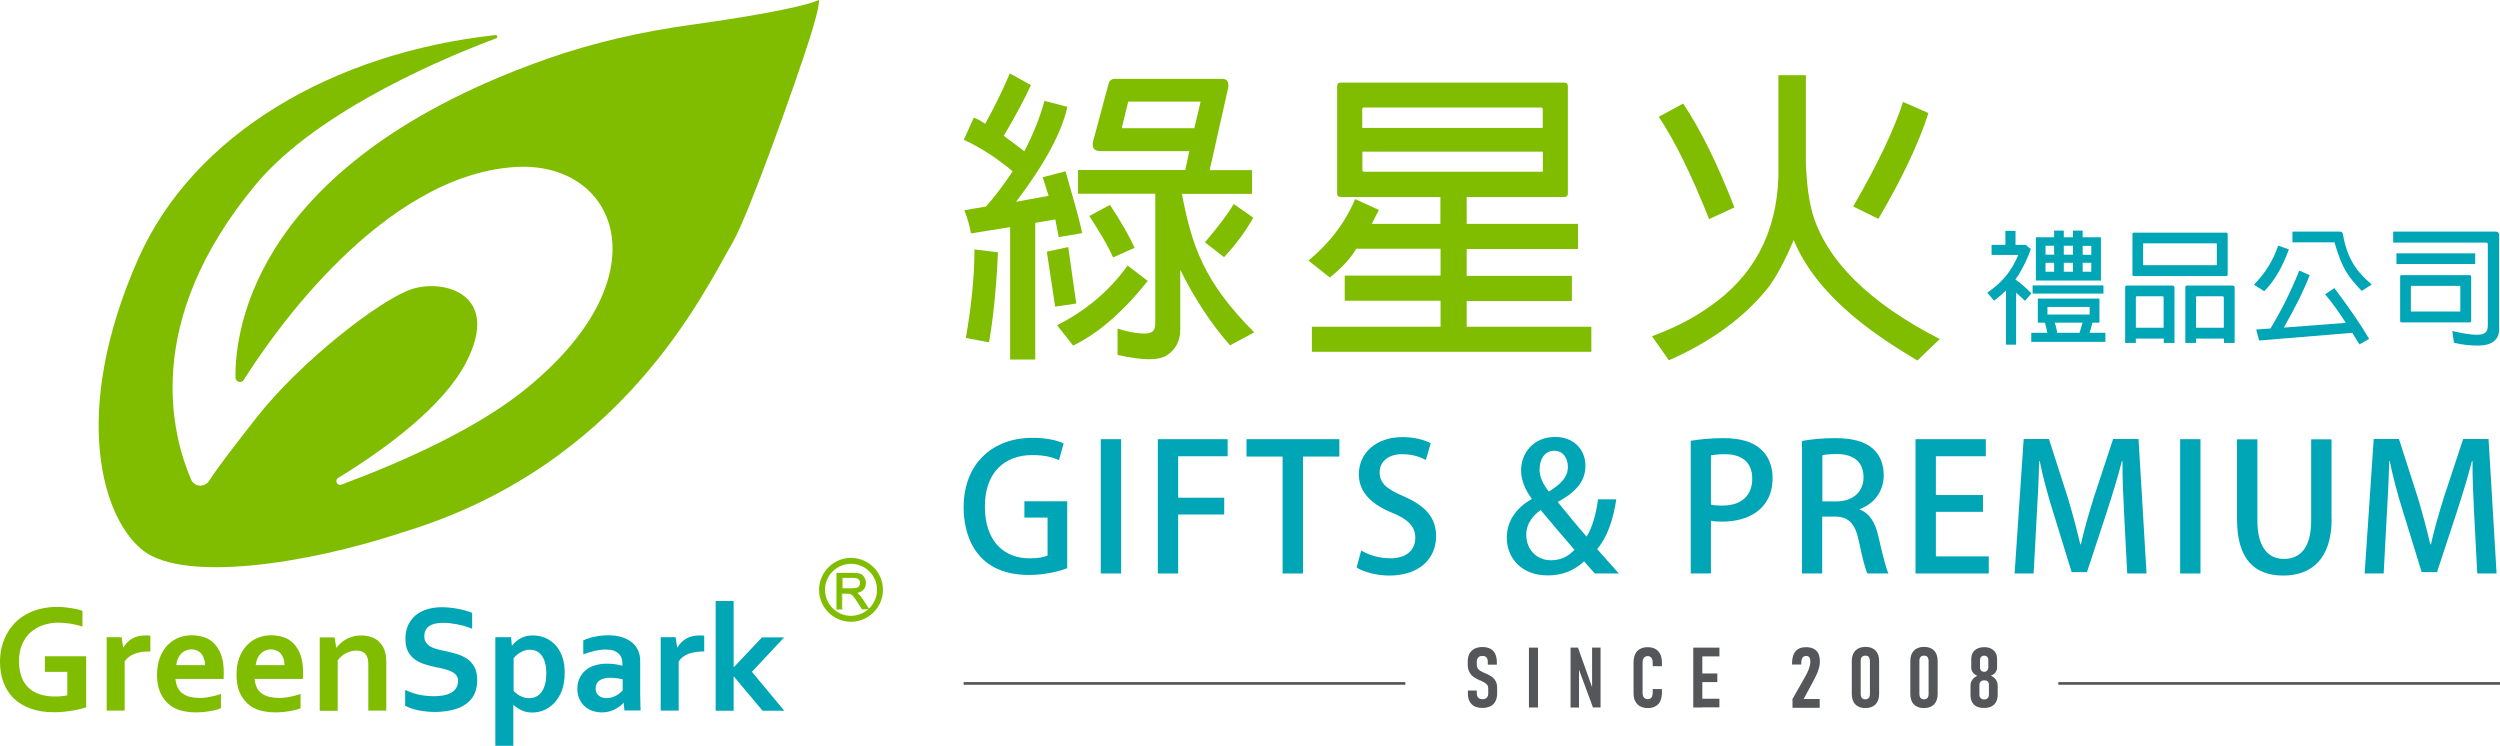 <?xml version="1.0" encoding="UTF-8"?>
<svg id="_圖層_2" data-name="圖層_2" xmlns="http://www.w3.org/2000/svg" viewBox="0 0 168.27 50.2">
  <defs>
    <style>
      .cls-1 {
        fill: #00a5b6;
      }

      .cls-2 {
        fill: #80bc00;
      }

      .cls-3 {
        fill: #54565a;
      }
    </style>
  </defs>
  <g id="Top_Banner">
    <g>
      <g>
        <path class="cls-3" d="M99.26,47.55c-.15-.08-.26-.19-.34-.33-.08-.14-.12-.32-.12-.53v-.21h.6s0,.19,0,.19c0,.12.03.22.1.29.07.07.16.1.29.1s.21-.03.28-.1c.07-.07.1-.16.1-.29v-.35c0-.09-.02-.16-.07-.22s-.1-.11-.17-.15c-.07-.04-.16-.09-.28-.15,0,0-.01,0-.02,0s-.01,0-.02,0l-.04-.02c-.16-.08-.29-.15-.4-.23-.11-.08-.2-.18-.27-.32-.07-.13-.11-.3-.11-.5v-.22c0-.2.04-.38.12-.52.08-.14.19-.25.34-.33.15-.07.33-.11.53-.11s.38.04.52.11c.14.07.25.18.33.33.07.15.11.32.12.53v.22h-.61s0-.2,0-.2c0-.13-.03-.22-.09-.29-.06-.07-.15-.1-.27-.1-.12,0-.22.03-.28.1s-.1.15-.1.26v.26c0,.09.02.16.07.23.04.06.1.11.16.15.07.04.16.09.27.14.02,0,.03.02.05.02.02,0,.03.02.05.03,0,0,.01,0,.02,0,0,0,.01,0,.02,0,.16.08.28.15.38.22.1.07.18.16.25.29.07.12.1.28.1.48v.35c0,.21-.04.38-.12.53-.08.15-.19.26-.34.33s-.32.11-.53.11-.39-.04-.54-.11Z"/>
        <path class="cls-3" d="M103.52,47.62h-.61v-4.03h.61v4.03Z"/>
        <path class="cls-3" d="M105.71,43.59h.5l1.03,2.89-.08.09v-2.98h.57v4.03h-.51l-1.02-2.76.08-.09v2.85h-.57v-4.03Z"/>
        <path class="cls-3" d="M110.39,47.54c-.14-.08-.25-.2-.33-.35s-.11-.34-.11-.55v-2.05c0-.22.04-.4.11-.56s.18-.27.33-.35c.14-.08.31-.12.51-.12s.37.04.52.12c.14.08.25.2.33.35.07.16.11.34.11.56v.25h-.62v-.25c0-.09-.01-.17-.04-.23-.03-.06-.06-.11-.12-.15s-.11-.05-.18-.05-.13.02-.18.05c-.05.03-.09.08-.12.15-.03.06-.04.14-.04.23v2.05c0,.09.01.17.04.23s.07.11.12.14c.05.03.11.05.18.05.07,0,.14-.02.19-.05.05-.03.09-.08.11-.15s.04-.14.04-.23v-.25h.62v.25c0,.22-.04.4-.11.56-.07.16-.18.27-.33.35-.14.08-.31.12-.51.12s-.37-.04-.51-.12Z"/>
        <path class="cls-3" d="M113.97,43.59h.61v4.03h-.61v-4.03ZM114.26,43.59h1.47v.59h-1.47v-.59ZM114.26,45.33h1.33v.58h-1.33v-.58ZM114.26,47.03h1.47v.58h-1.47v-.58Z"/>
        <path class="cls-3" d="M120.63,47.08l.86-1.51c.12-.21.21-.4.27-.57.06-.17.09-.32.09-.45v-.03c0-.12-.02-.22-.07-.28-.05-.06-.12-.09-.21-.09-.11,0-.2.04-.25.12-.05.08-.08.21-.08.38v.08h-.62v-.08c0-.24.04-.45.11-.61.07-.16.17-.28.31-.36.14-.08.31-.12.52-.12s.38.04.52.11c.14.07.24.18.31.32.07.14.1.32.1.54v.03c0,.16-.03.33-.1.53-.06.2-.16.42-.29.66l-.7,1.3h1.08v.59h-1.83v-.54Z"/>
        <path class="cls-3" d="M124.88,47.41c-.16-.16-.24-.4-.24-.7v-2.22c0-.3.08-.53.24-.7.16-.16.39-.25.68-.25s.52.08.68.25c.16.16.24.4.24.7v2.22c0,.3-.08.53-.24.7-.16.16-.39.25-.68.25s-.52-.08-.68-.25ZM125.78,46.98c.05-.06.08-.15.08-.27v-2.22c0-.11-.03-.2-.08-.27s-.13-.09-.23-.09-.17.03-.23.09-.08.15-.08.27v2.22c0,.11.03.2.08.27.05.06.13.09.23.09s.17-.03.23-.09Z"/>
        <path class="cls-3" d="M128.82,47.41c-.16-.16-.24-.4-.24-.7v-2.22c0-.3.08-.53.24-.7.16-.16.39-.25.68-.25s.52.08.68.25c.16.16.24.4.24.7v2.22c0,.3-.08.53-.24.7-.16.16-.39.25-.68.25s-.52-.08-.68-.25ZM129.73,46.98c.05-.06.08-.15.08-.27v-2.22c0-.11-.03-.2-.08-.27s-.13-.09-.23-.09-.17.03-.23.09-.08.15-.08.27v2.22c0,.11.03.2.08.27.05.06.13.09.23.09s.17-.03.23-.09Z"/>
        <path class="cls-3" d="M133.05,47.56c-.14-.07-.24-.17-.31-.3s-.11-.29-.11-.47v-.64c0-.15.04-.28.12-.39.08-.12.19-.21.34-.27-.13-.06-.23-.13-.3-.23-.07-.09-.11-.2-.11-.32v-.55c0-.18.03-.33.1-.45.07-.12.17-.22.3-.28.13-.06.29-.1.47-.1s.34.03.47.1c.13.07.23.16.3.28.07.12.1.27.1.45v.55c0,.12-.04.23-.11.32-.07.1-.18.17-.31.22.15.06.26.16.34.27.08.12.12.25.12.39v.64c0,.18-.04.34-.11.47-.07.13-.18.23-.31.3s-.3.1-.5.1-.36-.03-.5-.1ZM133.72,47.04s.09-.06.11-.11c.02-.05.04-.1.04-.17v-.68c0-.06-.01-.11-.04-.16-.02-.04-.06-.08-.11-.1-.05-.02-.11-.03-.17-.03s-.12.01-.17.04c-.05.02-.08.06-.11.1-.02.04-.04.1-.04.16v.68c0,.06.01.12.04.16.03.05.06.08.11.11s.11.04.17.04.12-.01.17-.04ZM133.7,45.18s.07-.06.1-.11c.02-.05.03-.1.03-.17v-.45c0-.07-.01-.12-.03-.17-.02-.05-.05-.08-.1-.11s-.09-.04-.15-.04-.11.01-.15.04c-.04.02-.07.06-.1.11-.02.05-.03.11-.03.17v.45c0,.07.01.12.03.17.02.05.05.08.1.11.04.02.09.04.15.04s.11-.01.15-.04Z"/>
      </g>
      <g>
        <g>
          <path class="cls-2" d="M4.55,45.22h-1.53v-1.05h2.78v3.44c-.1.03-.23.07-.39.11-.16.04-.33.08-.53.11-.2.03-.4.06-.61.08-.21.02-.41.03-.62.03-.61,0-1.14-.08-1.6-.25-.46-.17-.84-.4-1.14-.7-.3-.3-.53-.66-.68-1.07-.15-.42-.23-.87-.23-1.37,0-.35.04-.69.12-1.01.08-.32.2-.62.35-.89.15-.28.34-.52.56-.75.22-.22.47-.41.76-.56.28-.16.59-.28.93-.36.34-.08.7-.13,1.09-.13.34,0,.67.03.98.08.31.05.56.11.76.18v1.06c-.27-.09-.54-.15-.8-.19-.27-.04-.54-.07-.82-.07-.37,0-.72.06-1.04.17-.32.11-.6.28-.84.49-.24.21-.42.48-.56.8-.14.32-.21.68-.21,1.1,0,.81.21,1.41.63,1.81.42.4,1.01.6,1.78.6.14,0,.29,0,.44-.02.15-.01.29-.03.4-.06v-1.6Z"/>
          <path class="cls-2" d="M10.11,43.85h-.1c-.37,0-.7.06-.97.16-.28.11-.5.28-.65.51v3.31h-1.21v-4.94h1l.11.69h.02c.14-.25.34-.45.59-.6.25-.14.55-.21.9-.21.12,0,.23,0,.32.02v1.06Z"/>
          <path class="cls-2" d="M13.37,46.98c.23,0,.48-.02.73-.07.25-.04.51-.11.77-.2v.96c-.15.07-.4.14-.72.19-.32.06-.66.09-1,.09s-.68-.05-.99-.13c-.31-.09-.59-.23-.82-.44-.23-.2-.42-.46-.56-.78-.14-.32-.21-.71-.21-1.16s.06-.84.19-1.18c.13-.34.3-.61.52-.84.22-.22.47-.39.75-.5.28-.11.57-.16.87-.16.31,0,.6.05.87.14.26.09.49.24.68.45.19.21.34.46.45.78.11.33.16.7.16,1.14,0,.17-.01.32-.01.43h-3.24c.02.23.07.42.15.59.09.16.2.3.33.39.14.1.3.17.48.22.18.04.38.07.6.07ZM12.89,43.71c-.16,0-.29.03-.41.09-.12.05-.22.13-.31.22-.09.1-.15.21-.21.34-.05.13-.08.27-.1.41h1.94c0-.15-.02-.28-.06-.41-.04-.13-.1-.24-.17-.34-.08-.1-.17-.17-.28-.22-.11-.06-.25-.09-.4-.09Z"/>
          <path class="cls-2" d="M18.72,46.98c.23,0,.48-.02.73-.07.26-.04.51-.11.78-.2v.96c-.16.07-.39.14-.72.19-.32.06-.66.09-1,.09s-.68-.05-1-.13c-.31-.09-.59-.23-.82-.44-.23-.2-.42-.46-.56-.78-.14-.32-.21-.71-.21-1.16s.06-.84.19-1.18c.13-.34.3-.61.52-.84.22-.22.46-.39.75-.5.28-.11.57-.16.87-.16s.6.05.86.14c.27.09.49.24.68.45.19.21.34.46.45.78.11.33.16.7.16,1.14,0,.17,0,.32-.02.43h-3.24c.02.23.07.42.15.59.08.16.2.3.34.39.13.1.3.17.48.22.18.04.38.07.59.07ZM18.24,43.71c-.15,0-.29.03-.41.09-.12.05-.22.13-.31.22-.09.1-.16.21-.21.34-.05.13-.08.27-.1.41h1.94c0-.15-.02-.28-.06-.41-.04-.13-.1-.24-.17-.34-.08-.1-.17-.17-.29-.22-.11-.06-.25-.09-.4-.09Z"/>
          <path class="cls-2" d="M22.65,43.58h.02c.07-.11.16-.2.27-.3.11-.1.23-.18.37-.26.14-.07.29-.13.46-.18.17-.05.35-.07.54-.07.18,0,.35.02.52.06.17.04.32.1.46.19.14.08.26.2.37.34.11.14.19.3.25.49.03.1.06.22.07.34.01.12.02.27.02.43v3.21h-1.21v-3.02c0-.13,0-.25-.02-.34,0-.1-.03-.18-.06-.25-.06-.15-.15-.27-.28-.33-.12-.07-.27-.1-.45-.1-.24,0-.46.06-.68.17-.22.11-.41.27-.57.48v3.4h-1.21v-4.94h1l.11.69Z"/>
          <path class="cls-1" d="M30.84,45.87c0-.17-.04-.31-.13-.42-.08-.11-.2-.19-.35-.26-.14-.07-.31-.12-.49-.17-.18-.04-.37-.09-.58-.12-.26-.06-.52-.13-.76-.21-.24-.08-.45-.19-.64-.33-.18-.14-.33-.32-.44-.54-.11-.22-.16-.49-.16-.82,0-.36.06-.67.19-.94.13-.26.3-.49.51-.66.22-.17.47-.31.76-.39.29-.09.62-.14.98-.14s.73.04,1.1.11c.37.07.68.16.95.27v1.07c-.35-.14-.69-.24-1.02-.3-.32-.06-.63-.1-.92-.1-.41,0-.73.07-.95.22-.22.15-.33.38-.33.67,0,.17.03.32.11.43.07.11.17.2.3.28.13.07.27.13.43.17.16.05.34.08.52.12.29.06.56.13.83.21.26.08.49.19.7.33.2.14.36.33.49.56.12.23.18.52.18.88s-.07.68-.2.95c-.13.27-.33.49-.58.66-.25.18-.55.31-.91.39-.36.08-.75.13-1.17.13-.37,0-.74-.04-1.1-.11-.36-.07-.65-.18-.89-.31v-1.06c.34.15.66.26.98.33.32.06.65.09.99.09.2,0,.39-.02.58-.05.19-.03.36-.09.51-.16.15-.08.27-.19.36-.32.09-.13.14-.3.14-.5Z"/>
          <path class="cls-1" d="M35.83,47.96c-.26,0-.51-.05-.72-.15-.21-.1-.39-.22-.54-.36h-.02c0,.07,0,.16,0,.29,0,.12,0,.26,0,.41v2.05h-1.21v-7.31h1.06l.05.56h.02c.15-.2.34-.36.58-.49.23-.13.51-.19.82-.19.27,0,.53.05.79.15.26.1.49.26.69.46.2.2.36.47.48.78.12.32.18.69.18,1.13s-.07.86-.19,1.19c-.13.33-.3.61-.51.83-.21.22-.44.38-.7.49-.26.11-.52.16-.79.16ZM35.67,43.73c-.21,0-.41.06-.6.16-.19.1-.36.24-.5.41v2.2c.05.06.11.12.18.17.07.06.15.11.24.16.09.05.19.09.29.12.11.03.22.04.34.04.19,0,.35-.04.5-.12.15-.08.27-.19.36-.34.1-.14.17-.32.22-.52.05-.2.07-.43.07-.68,0-.26-.02-.5-.08-.7-.05-.2-.13-.37-.22-.5-.1-.13-.22-.23-.35-.3-.14-.07-.29-.1-.46-.1Z"/>
          <path class="cls-1" d="M42,47.3h-.02c-.07.07-.15.14-.24.22-.09.07-.2.14-.33.21-.12.07-.26.12-.41.16-.15.04-.31.06-.48.06-.23,0-.45-.04-.66-.11-.21-.07-.38-.18-.53-.32-.14-.14-.26-.31-.34-.5-.09-.19-.13-.41-.13-.66,0-.26.05-.5.15-.71.1-.21.23-.39.4-.53.17-.15.38-.26.62-.33.24-.08.51-.12.8-.12.21,0,.41.01.59.04.18.03.34.06.47.1v-.2c0-.11-.02-.23-.06-.33-.04-.11-.1-.2-.19-.29-.09-.08-.2-.15-.34-.2-.14-.05-.31-.07-.51-.07-.24,0-.49.03-.74.08-.24.06-.51.14-.79.24v-.94c.25-.11.51-.19.79-.25.28-.06.57-.09.88-.09.36,0,.67.04.94.13.27.09.5.21.68.36.18.15.32.34.41.55.09.21.13.44.13.69v1.86c0,.33,0,.61.01.84,0,.24.01.44.02.63h-1.09l-.05-.52ZM41.9,45.72c-.12-.03-.25-.05-.4-.07-.15-.02-.3-.03-.45-.03-.3,0-.53.06-.7.18-.17.12-.26.3-.26.54,0,.11.02.21.06.29.04.08.09.15.16.2.07.05.14.1.23.12.09.03.18.04.28.04.12,0,.24-.02.35-.05.11-.03.21-.07.3-.12.09-.05.18-.11.25-.17.07-.06.14-.12.19-.18v-.75Z"/>
          <path class="cls-1" d="M47.41,43.85h-.1c-.37,0-.7.06-.98.16-.28.11-.5.28-.65.51v3.31h-1.21v-4.94h1l.11.69h.02c.14-.25.34-.45.59-.6.25-.14.55-.21.9-.21.12,0,.23,0,.31.02v1.06Z"/>
          <path class="cls-1" d="M48.17,40.45h1.21v4.45h.02l1.89-2h1.49l-2.17,2.32,2.18,2.62h-1.46l-1.93-2.3h-.02v2.3h-1.21v-7.38Z"/>
        </g>
        <g>
          <g>
            <path class="cls-2" d="M56.34,40.97v-2.38h1.05c.21,0,.37.02.49.06.11.04.2.12.26.23.07.11.1.23.1.36,0,.17-.05.31-.16.43-.11.11-.28.19-.51.22.09.04.15.08.19.12.09.09.18.19.26.32l.42.65h-.4l-.32-.5c-.09-.14-.17-.26-.23-.33-.06-.07-.11-.13-.16-.16-.05-.03-.09-.05-.14-.06-.04,0-.09-.01-.18-.01h-.36v1.06h-.31ZM56.66,39.64h.68c.14,0,.26-.01.34-.04.08-.03.14-.08.18-.14.04-.07.07-.14.07-.21,0-.12-.04-.21-.12-.28-.08-.07-.21-.11-.39-.11h-.75v.79Z"/>
            <path class="cls-2" d="M58.51,41.01h-.49l-.33-.51c-.09-.14-.16-.25-.22-.32-.06-.07-.11-.12-.15-.15-.04-.03-.09-.05-.13-.06-.03,0-.09-.01-.17-.01h-.33v1.06h-.39v-2.46h1.1c.21,0,.38.02.5.06.12.05.21.13.28.25.07.11.1.24.1.38,0,.18-.06.33-.17.45-.09.1-.23.17-.41.21.04.02.07.05.09.07.09.09.19.2.27.33l.46.71ZM58.06,40.93h.3l-.37-.58c-.08-.13-.17-.23-.26-.31-.04-.03-.1-.07-.18-.11l-.12-.06.13-.02c.22-.03.38-.1.48-.21.1-.11.16-.24.16-.4,0-.13-.03-.24-.09-.34-.06-.1-.14-.17-.24-.21-.11-.04-.26-.06-.47-.06h-1.01v2.3h.24v-1.06h.4c.09,0,.15,0,.18.01.05.02.11.04.16.07.05.03.11.08.17.16.06.08.14.19.23.34l.3.47ZM57.33,39.68h-.72v-.87h.79c.19,0,.32.04.42.12.09.08.14.18.14.31,0,.08-.02.16-.07.23-.05.07-.11.12-.21.16-.08.03-.2.05-.35.05ZM56.7,39.6h.64c.14,0,.25-.02.33-.04.07-.03.13-.07.16-.13.04-.06.06-.12.06-.19,0-.1-.03-.18-.11-.25-.07-.07-.19-.1-.36-.1h-.71v.71Z"/>
          </g>
          <path class="cls-2" d="M57.28,41.85c-1.19,0-2.15-.97-2.15-2.15s.97-2.15,2.15-2.15,2.15.97,2.15,2.15-.97,2.15-2.15,2.15ZM57.28,37.95c-.96,0-1.75.78-1.75,1.75s.79,1.75,1.75,1.75,1.75-.78,1.75-1.75-.79-1.75-1.75-1.75Z"/>
        </g>
        <path class="cls-2" d="M55.1,0s-.87.59-8.58,1.67c-3.26.45-6.48,1.17-9.58,2.25C17.23,10.82,15.81,22.06,15.85,25.41c0,.3.4.41.56.16,1.96-3.13,9.35-13.77,18.27-14.33,6.76-.42,10.11,7.15.94,14.75-3.25,2.73-8.3,5.01-12.64,6.63-.28.11-.48-.29-.22-.45,3.31-2.03,7.09-4.85,8.6-7.75,2.41-4.63-1.47-5.65-3.61-4.97-2.14.68-7.58,4.94-10.47,8.64-1.55,1.98-2.56,3.28-3.21,4.28-.3.46-1,.41-1.21-.1-1.25-2.92-3.38-10.57,4.38-19.88,4.26-5.11,13.35-8.77,16.16-9.81.12-.05.08-.23-.05-.22-10.94,1.2-20.34,6.66-24.06,15.09-4.63,10.49-2.34,17.64.43,19.67,2.78,2.02,10.76.9,17.41-1.3,14.75-4.47,20.17-16.02,22.2-19.53,1.08-1.88,4.22-10.72,5.18-13.73C55.31-.02,55.1,0,55.1,0Z"/>
      </g>
      <g>
        <path class="cls-1" d="M71.85,38.24c-.51.2-1.5.46-2.58.46-3.91,0-4.41-3.11-4.41-4.55,0-2.93,1.93-4.68,4.63-4.68.89,0,1.65.15,2.1.38l-.31,1.12c-.43-.19-.97-.34-1.8-.34-1.86,0-3.19,1.17-3.19,3.46s1.24,3.49,3.01,3.49c.59,0,1-.08,1.21-.19v-2.55h-1.56v-1.1h2.88v4.5Z"/>
        <path class="cls-1" d="M74.09,29.56h1.37v9.04h-1.37v-9.04Z"/>
        <path class="cls-1" d="M77.93,38.6v-9.04h4.7v1.15h-3.33v2.79h3.1v1.13h-3.1v3.97h-1.37Z"/>
        <path class="cls-1" d="M90.15,30.73h-2.45v7.87h-1.37v-7.87h-2.43v-1.17h6.25v1.17Z"/>
        <path class="cls-1" d="M95.99,30.97c-.3-.17-.86-.4-1.61-.4-1.08,0-1.52.63-1.52,1.21,0,.77.51,1.15,1.65,1.64,1.45.64,2.15,1.43,2.15,2.67,0,1.51-1.12,2.65-3.16,2.65-.85,0-1.75-.25-2.19-.54l.31-1.15c.48.3,1.22.53,1.96.53,1.08,0,1.68-.56,1.68-1.37,0-.77-.46-1.24-1.54-1.69-1.35-.54-2.26-1.36-2.26-2.59,0-1.43,1.15-2.51,2.94-2.51.86,0,1.51.21,1.9.41l-.33,1.13Z"/>
        <path class="cls-1" d="M108.95,38.6h-1.6c-.22-.24-.43-.46-.73-.82-.67.64-1.49.95-2.45.95-1.8,0-2.75-1.21-2.75-2.53,0-1.17.66-2.02,1.67-2.61v-.04c-.43-.57-.71-1.24-.71-1.89,0-1.12.79-2.25,2.3-2.25,1.13,0,2.03.73,2.03,1.95,0,.93-.51,1.69-1.84,2.41v.05c.61.74,1.36,1.67,1.92,2.3.4-.64.64-1.55.77-2.51h1.23c-.21,1.35-.59,2.52-1.29,3.35l1.45,1.63ZM105.97,37c-.57-.65-1.43-1.67-2.27-2.67-.44.31-.97.84-.97,1.67,0,.95.66,1.71,1.67,1.71.83,0,1.32-.42,1.57-.71ZM103.62,31.55c0,.59.26,1.06.63,1.54.8-.5,1.28-.97,1.28-1.66,0-.52-.26-1.09-.92-1.09s-.98.6-.98,1.21Z"/>
        <path class="cls-1" d="M113.8,29.67c.54-.09,1.26-.18,2.2-.18,1.11,0,1.95.24,2.49.72.51.44.82,1.12.82,1.95,0,2.2-1.75,2.95-3.38,2.95-.28,0-.54-.01-.77-.06v3.55h-1.36v-8.94ZM115.16,33.96c.2.06.45.07.77.07,1.25,0,2.01-.65,2.01-1.81s-.76-1.65-1.86-1.65c-.43,0-.74.05-.92.08v3.31Z"/>
        <path class="cls-1" d="M125.18,34.3c.67.25,1.05.89,1.26,1.84.27,1.18.5,2.12.67,2.46h-1.42c-.13-.26-.34-1.05-.57-2.16-.25-1.21-.69-1.67-1.64-1.67h-.83v3.83h-1.36v-8.92c.58-.11,1.38-.19,2.2-.19,1.18,0,2.01.21,2.58.72.47.41.72,1.04.72,1.77,0,1.16-.71,1.95-1.62,2.29v.02ZM123.59,33.75c1.13,0,1.84-.65,1.84-1.62,0-1.17-.83-1.57-1.81-1.57-.46,0-.79.04-.96.08v3.11h.92Z"/>
        <path class="cls-1" d="M133.86,38.6h-4.93v-9.04h4.73v1.15h-3.36v2.61h3.17v1.13h-3.17v3h3.56v1.15Z"/>
        <path class="cls-1" d="M144.5,38.6h-1.32l-.2-3.81c-.06-1.23-.13-2.62-.12-3.75h-.04c-.27,1.06-.63,2.22-1,3.37l-1.35,4.1h-1.03l-1.24-4.02c-.37-1.18-.69-2.36-.91-3.45h-.04c-.02,1.12-.09,2.55-.17,3.82l-.2,3.74h-1.28l.61-9.05h1.7l1.28,3.98c.33,1.11.6,2.12.83,3.11h.04c.22-.97.51-2,.86-3.12l1.31-3.97h1.71l.54,9.05Z"/>
        <path class="cls-1" d="M146.74,29.56h1.37v9.04h-1.37v-9.04Z"/>
        <path class="cls-1" d="M156.94,34.92c0,2.68-1.34,3.82-3.26,3.82s-3.11-1.09-3.11-3.78v-5.39h1.37v5.47c0,1.81.74,2.58,1.78,2.58,1.13,0,1.84-.78,1.84-2.58v-5.47h1.37v5.35Z"/>
        <path class="cls-1" d="M168.06,38.6h-1.32l-.2-3.81c-.06-1.23-.13-2.62-.12-3.75h-.04c-.27,1.06-.63,2.22-1,3.37l-1.35,4.1h-1.03l-1.24-4.02c-.37-1.18-.69-2.36-.91-3.45h-.04c-.02,1.12-.09,2.55-.17,3.82l-.2,3.74h-1.28l.61-9.05h1.7l1.28,3.98c.33,1.11.6,2.12.83,3.11h.04c.22-.97.51-2,.86-3.12l1.31-3.97h1.71l.54,9.05Z"/>
      </g>
      <g>
        <path class="cls-2" d="M67.99,15.29l-2.64.42c-.08-.46-.21-.98-.44-1.56l1.46-.25c.54-.62,1.17-1.42,1.79-2.37-1.1-.92-2.19-1.62-3.29-2.12l.67-1.48c.1,0,.35.13.77.4.58-1.04,1.14-2.16,1.66-3.39l1.42.79c-.4.87-1,2.02-1.83,3.41l1.39,1.04c.6-1.17,1.06-2.31,1.35-3.39l1.54.4c-.37,1.73-1.54,3.87-3.45,6.39l2.19-.4-.4-1.25,1.54-.4c.56,1.96.96,3.35,1.12,4.16l-1.58.27-.23-1.19-1.35.23v9.2h-1.69v-8.91ZM65.01,22.74c.37-2.12.58-4.12.58-5.95l1.58.19c-.1,2.35-.31,4.39-.6,6.06l-1.56-.29ZM71.9,16.62l.54,3.81-1.42.21-.56-3.7,1.44-.31ZM71.15,21.89c1.87-.94,3.5-2.27,4.75-4.02l1.35,1.04c-1.64,2.06-3.33,3.54-5.02,4.35l-1.08-1.37ZM82.79,23.24c-1.23-1.39-2.37-3.1-3.35-5.08v4.04c0,.77-.33,1.33-.89,1.71-.25.17-.67.27-1.21.27s-1.27-.1-2.12-.29v-1.77c.75.23,1.35.33,1.77.33.54,0,.77-.15.77-.69v-8.72h-5.2v-1.6h7.22l.27-1.27h-5.91c-.44.02-.65-.17-.58-.6l1.06-3.95c.08-.27.31-.35.54-.31h6.99c.4-.04.58.15.52.58l-1.25,5.56h2.85v1.6h-4.72c.67,3.48,1.46,5.91,4.87,9.32l-1.62.87ZM74.92,17.33c-.37-.85-.94-1.77-1.6-2.79l1.39-.75c.75,1.14,1.31,2.12,1.66,2.89l-1.46.65ZM75.5,8.63h4.89l.42-1.79h-4.87l-.44,1.79ZM81.1,16.31c.87-1.02,1.52-1.87,1.94-2.58l1.31.92c-.44.81-1.08,1.71-1.96,2.66l-1.29-1Z"/>
        <path class="cls-2" d="M96.96,21.97v-1.73h-6.45v-1.69h6.45v-1.81h-5.68c-.29.54-.87,1.21-1.77,1.94l-1.44-1.14c1.42-1.17,2.48-2.56,3.14-4.14l1.6.73-.48.94h4.62v-1.81h-6.7c-.17,0-.25-.08-.25-.25v-7.2c0-.17.08-.25.25-.25h15.03c.17,0,.25.08.25.25v7.2c0,.17-.08.25-.25.25h-6.56v1.81h7.49v1.69h-7.49v1.81h7.08v1.69h-7.08v1.73h8.39v1.69h-18.81v-1.69h8.66ZM91.69,8.61h12.15v-1.31l-.08-.06h-12.01l-.06.06v1.31ZM103.85,10.21h-12.15v1.27l.06.08h12.01c.06,0,.08-.02.08-.08v-1.27Z"/>
        <path class="cls-2" d="M129.05,24.26c-2.14-1.29-6.62-3.98-8.32-8.1-.5,1.19-1.04,2.25-1.64,3.1-1.58,2.02-3.83,3.7-6.76,4.99l-1.14-1.62c1.48-.54,2.75-1.19,3.83-1.96,3-2.04,4.56-4.99,4.68-8.76v-6.85h1.85v6.06c.08,1.42.19,2.31.46,3.29.96,3.16,3.83,5.99,8.55,8.41l-1.5,1.44ZM115.04,14.75c-1.19-2.98-2.31-5.27-3.39-6.89l1.64-.89c1.21,1.81,2.35,4.16,3.45,6.99l-1.71.79ZM124.74,13.89c1.62-2.81,2.75-5.16,3.35-7.03l1.71.75c-.67,2.08-1.81,4.47-3.37,7.12l-1.69-.83Z"/>
        <path class="cls-1" d="M135.02,19.55c-.24.23-.51.47-.8.69l-.46-.54c1.08-.75,1.62-1.46,2.09-2.54h-1.8v-.68h.93v-.94h.68v.94h.68l.35.28c-.19.58-.48,1.17-.84,1.77-.07.09-.14.19-.2.28.33.23.71.55,1.08.94l-.43.5c-.21-.2-.41-.39-.6-.55v3.5h-.68v-3.66ZM141.31,20.1v1.62h-.47s-.17.61-.19.68h1.06v.61h-4.99v-.61h1.08c-.02-.12-.04-.23-.07-.34-.03-.15-.08-.27-.09-.34h-.48v-1.62h4.15ZM136.81,19.21h4.77v.55h-4.77v-.55ZM137.03,18.88v-2.91h1.23v-.45h.65v.45h.62v-.45h.65v.45h1.23v2.91h-4.37ZM138.26,16.54h-.58v.6h.58v-.6ZM138.26,17.69h-.58v.6h.58v-.6ZM140.65,21.17v-.51h-2.84v.51h2.84ZM138.3,21.72c.02.07.05.15.08.25.03.15.07.29.09.43h1.5s.17-.58.2-.68h-1.87ZM139.53,16.54h-.62v.6h.62v-.6ZM139.53,17.69h-.62v.6h.62v-.6ZM140.18,17.15h.58v-.6h-.58v.6ZM140.18,18.29h.58v-.6h-.58v.6Z"/>
        <path class="cls-1" d="M143.76,22.79v.29h-.72v-3.74c0-.08.03-.12.12-.12h3.04c.11,0,.16.05.16.15v3.71h-.72v-.29h-1.87ZM149.94,18.47c0,.08-.03.11-.1.11h-6.21c-.07,0-.1-.03-.1-.11v-2.71c0-.07.03-.1.1-.1h6.21c.08,0,.1.03.1.1v2.71ZM143.76,22.06h1.87v-2.02c0-.07-.03-.1-.11-.1h-1.66c-.09,0-.11.04-.1.1v2.02ZM149.18,16.38h-4.9s-.03,0-.03.03v1.4s0,.04.03.04h4.9s.03-.02.03-.04v-1.4l-.03-.03ZM147.81,22.79v.29h-.72v-3.74c0-.08.03-.12.12-.12h3.05c.1,0,.15.05.15.15v3.71h-.72v-.29h-1.87ZM147.81,22.06h1.87v-2.02c0-.07-.03-.1-.11-.1h-1.66c-.09,0-.11.04-.1.1v2.02Z"/>
        <path class="cls-1" d="M151.71,19.16c.76-.77,1.3-1.64,1.63-2.63l.72.26c-.45,1.22-1,2.16-1.66,2.81l-.68-.43ZM158.34,22.4l-6.28.52-.2-.74.96-.07c.72-1.18,1.37-2.48,1.94-3.9l.7.31c-.36.95-.94,2.13-1.74,3.53l4.17-.32c-.49-.77-.96-1.41-1.39-1.92l.62-.42c1.02,1.35,1.8,2.49,2.34,3.42l-.65.37-.49-.79ZM154.31,15.59h3.19c.09,0,.16.03.19.14.3,1.73.95,2.57,1.95,3.42l-.68.43c-.9-.95-1.29-1.45-1.8-3.16,0-.08-.03-.11-.08-.11h-2.78v-.72Z"/>
        <path class="cls-1" d="M161.08,15.59h6.9c.17,0,.24.1.23.26v6.34c0,.67-.49,1.07-1.41,1.07-.55,0-1.1-.06-1.63-.19l-.11-.79c.69.16,1.23.25,1.62.25s.77-.05.77-.6v-5.48c0-.08-.03-.12-.12-.12h-6.25v-.72ZM161.3,17.05h5.3v.72h-5.3v-.72ZM166.33,21.59c0,.08-.03.11-.11.11h-4.57c-.07,0-.1-.03-.1-.11v-2.97c0-.07.03-.1.1-.1h4.57c.08,0,.11.03.11.1v2.97ZM165.56,19.24h-3.26s-.03,0-.03.03v1.66s0,.04.03.04h3.26s.04-.02.04-.04v-1.66l-.04-.03Z"/>
      </g>
      <rect class="cls-3" x="64.86" y="45.91" width="29.73" height=".18"/>
      <rect class="cls-3" x="138.54" y="45.91" width="29.73" height=".18"/>
    </g>
  </g>
</svg>